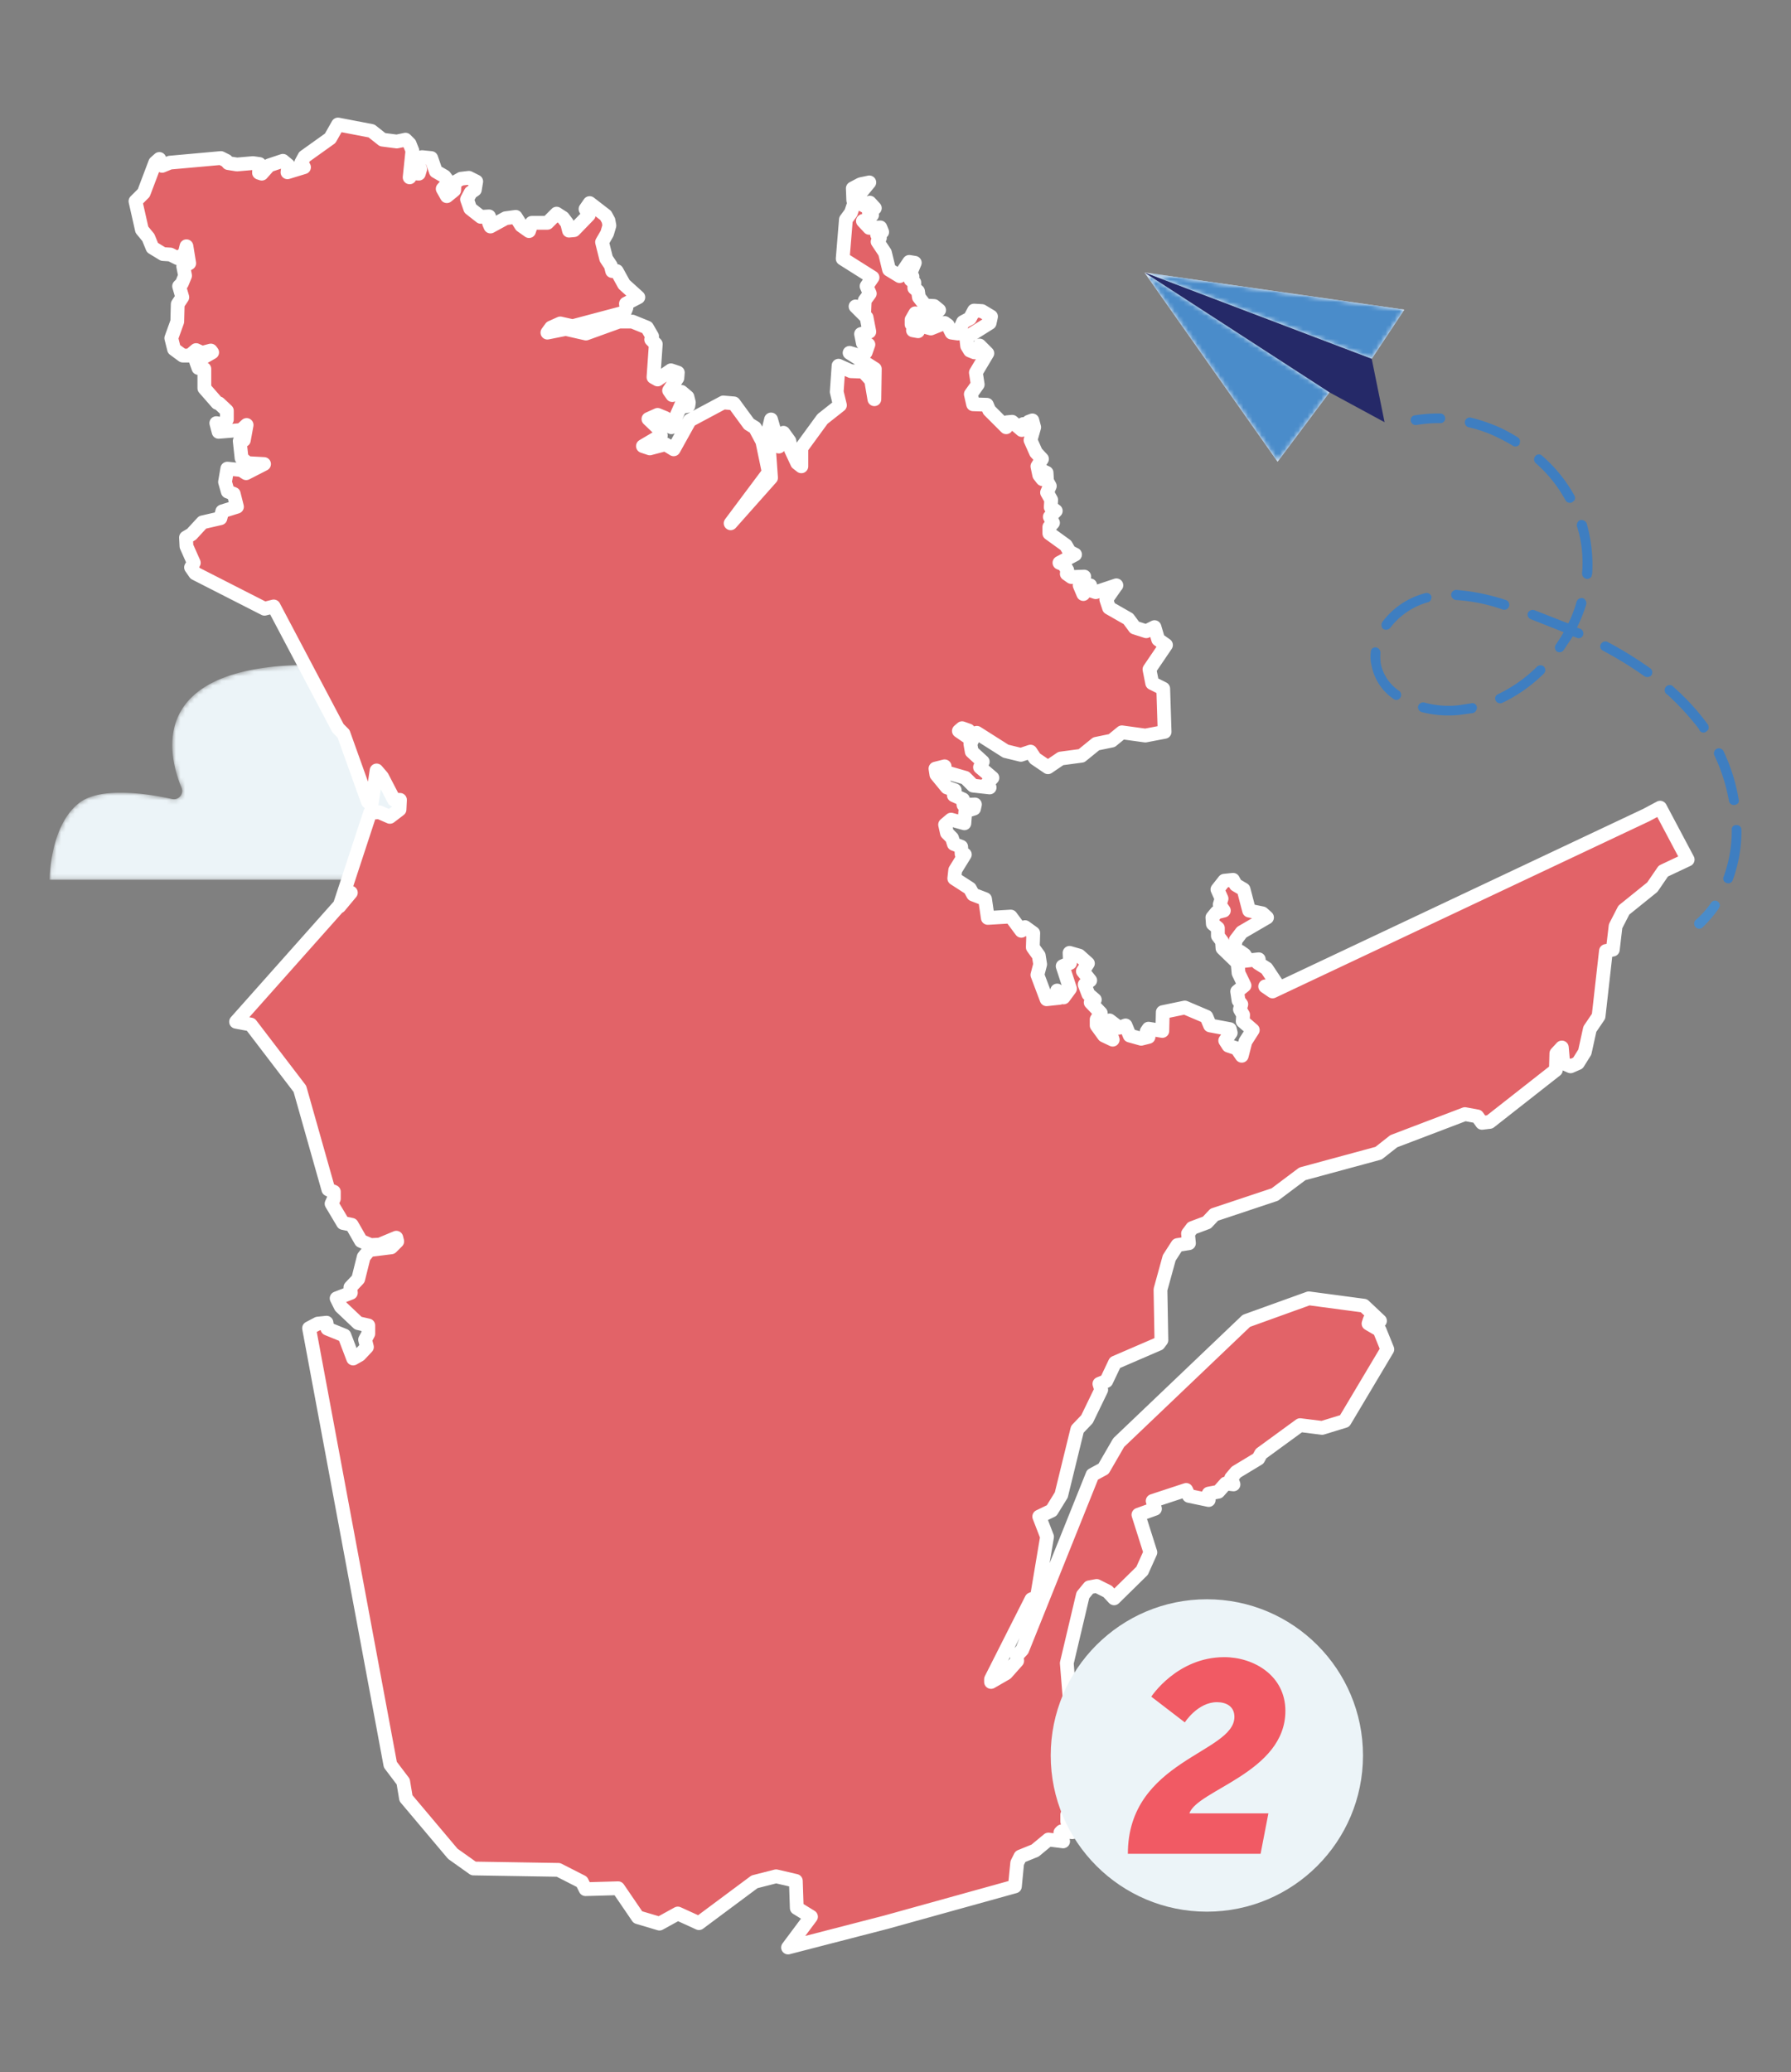 <?xml version="1.0" encoding="UTF-8"?>
<svg xmlns="http://www.w3.org/2000/svg" xmlns:xlink="http://www.w3.org/1999/xlink" id="map" viewBox="0 0 390 451">
  <rect x="0" y="0" width="390" height="451" fill="#808080" stroke="none"/>
  <defs>
    <mask id="mask" x="10.8" y="144.69" width="148.81" height="46.77" maskUnits="userSpaceOnUse">
      <g id="mask-2">
        <path id="path-1" d="M10.8,191.5H156.1s7.9-10,0-16.7c-4.3-3.7-9.5-3.3-13.2-2.2a4.4,4.4,0,0,1-5.4-3.4c-.9-4.1-3.6-9.5-11.4-12.7s-12.6,1.7-15.4,6.6a2.2,2.2,0,0,1-4-.4c-2.4-7.8-10.9-18-38.8-18-35.5,0-31.6,18.9-28.4,26.7a1.8,1.8,0,0,1-2.1,2.5c-5.5-1.2-15.6-2.7-20.2.9-6.4,5-6.4,16.7-6.4,16.7" fill="#fff" fill-rule="evenodd"></path>
      </g>
    </mask>
    <mask id="mask-2-2" x="249.23" y="59.26" width="56.6" height="18.83" maskUnits="userSpaceOnUse">
      <g id="mask-12">
        <polyline id="path-11" points="298.7 78.1 249.2 59.3 305.8 67.4 298.7 78.1" fill="#fff" fill-rule="evenodd"></polyline>
      </g>
    </mask>
    <mask id="mask-3" x="249.23" y="59.26" width="40.24" height="41.22" maskUnits="userSpaceOnUse">
      <g id="mask-14">
        <polyline id="path-13" points="249.2 59.3 278.2 100.5 289.5 85.4 249.2 59.3" fill="#fff" fill-rule="evenodd"></polyline>
      </g>
    </mask>
  </defs>
  <g>
    <g id="Group-5">
      <g mask="url(#mask)">
        <path id="Fill-3" d="M10.8,191.5H156.1s7.9-10,0-16.7c-4.3-3.7-9.5-3.3-13.2-2.2a4.4,4.4,0,0,1-5.4-3.4c-.9-4.1-3.6-9.5-11.4-12.7s-12.6,1.7-15.4,6.6a2.2,2.2,0,0,1-4-.4c-2.4-7.8-10.9-18-38.8-18-35.5,0-31.6,18.9-28.4,26.7a1.8,1.8,0,0,1-2.1,2.5c-5.5-1.2-15.6-2.7-20.2.9-6.4,5-6.4,16.7-6.4,16.7" fill="#ecf4f8" fill-rule="evenodd"></path>
      </g>
    </g>
    <polyline points="358.5 177.4 277.1 215.8 275.5 214.7 278.2 214.4 275.8 210.8 273.9 209.6 274.1 208.8 270.6 209.2 271.4 208.4 271 207.8 270 207.1 269.6 208 268.6 207.4 269.1 204.6 270.4 202.9 275.9 199.7 274.9 198.8 272 198.2 270.8 193.6 269.1 192.6 268.5 191.5 266.6 191.7 265.1 193.6 266 195.6 265.6 196.9 266.5 198.2 264.9 198.6 264 199.7 264.1 201.1 265.2 202 265.2 203.7 266.1 204.9 266.2 206.4 269.5 209.6 269.7 211.8 271 214.5 269.4 215.8 269.7 217.8 270.3 218.6 270 219.7 270.7 220.9 270.6 222.3 272.8 224.2 271.2 226.7 270.4 229.8 269.3 228.2 267.5 227.6 266.8 226.5 268 224.8 267.8 224 263.5 223.2 262.7 221.3 258 219.3 253.2 220.3 253.1 224.4 250.1 223.9 249.7 224.5 250.1 225.7 248.5 226.1 246 225.4 245.1 223.2 243.7 223.7 241.6 222.1 241.2 222.9 242.3 226.3 242.3 226.3 240.4 225.4 238.8 223.2 238.8 221.9 239.7 220.5 237.5 218.2 238.4 217.6 237 216.4 236.2 214.3 237.4 213.4 235.8 211.4 236.9 209.7 235 208 232.9 207.4 233 209.6 231.4 210.3 233 215.2 231.6 217.1 230.2 215.6 230.7 217.2 227.9 217.5 225.9 212.2 226.5 209.9 226.2 208 224.9 206.2 225 203.1 223.2 201.8 222.4 202.6 220.1 199.5 215.1 199.8 214.5 195.7 211.9 194.7 211.2 193.4 207.8 191.2 208 189.4 210.1 186 209.4 185.9 209.3 184.3 207.7 183.7 207.3 182.4 206.2 181.3 205.8 179.5 207.1 178.4 210 179.2 210.2 176.6 212.1 176 212.3 175.1 209.8 175.2 209.7 174 207.7 173.1 207.9 172 206.2 171.4 203.9 168.6 203.7 167.3 205.7 166.8 205.7 168 210.2 169.3 211.9 171 215.5 171.4 215 170.5 216.1 169.3 213.4 167 214 165.8 211.6 163.6 211.3 161.9 211.7 161.1 208.8 159.1 209.5 158.5 210.9 159 211.4 160 212.7 159.5 219 163.5 222.3 164.3 224.4 163.6 225.4 165.1 228.2 167 231 165.1 235.5 164.5 238.7 161.9 242.1 161.2 244.3 159.4 249.4 160.1 253.6 159.3 253.3 149.9 250.9 148.7 250.3 145.7 253.9 140.4 252.2 139.2 251.4 136.5 249.6 137.4 247.1 136.6 245.7 134.7 241.5 132.3 240.9 130.5 243 127.5 243.1 127.4 238.6 128.9 237.4 128.5 237.4 127.4 235.9 129.3 235.1 127.4 236.1 125.5 233.3 125.6 232.3 124.9 232.4 124.1 231.7 122.9 230.7 122.5 234.1 120.7 232.9 120.1 232.1 118.7 228.5 116.1 228.5 114.7 229.3 113.8 228.6 112.5 229.9 111.2 228.8 110.4 228.9 108.8 228 107.2 228.6 105.8 228 104.7 227.9 102.9 226.6 102.3 227 104.3 226.3 103.4 225.9 101.5 226.9 99.9 225.6 98.5 224.4 95.8 225.2 93 224.8 91.5 224 91.8 224.2 93.5 222.8 92.3 222.5 93.6 220.4 91.8 219.3 91.9 219.1 93 215.4 89.3 214.9 88.1 211.9 88 211.4 85.8 212.9 83.7 212.5 81.1 215 76.9 213.3 75.2 212.2 76.7 211.2 76.3 210.6 75.3 210.4 73.5 215.5 70.3 215.8 68.9 213.8 67.7 212.1 67.6 211.2 69.3 209.7 70.1 208.6 72.6 207.2 72.4 206.4 70.8 205.7 70.3 202.7 71.5 200.5 70.9 199.9 72.1 198.8 71.9 199.1 71.2 198.5 70.6 198.5 69.6 199.3 68.2 203 68.9 204.5 67.5 203.4 66.6 201.5 66.5 200.1 64.7 199.9 63.4 199.1 62.7 199.1 61.5 198.3 60.9 198.7 60.2 198.2 59.6 199.2 57.2 198 57 195.9 60.1 193.6 58.7 192.7 55 191.1 52.6 191.6 51.8 191 51.1 192.1 50.5 191.7 49.5 189.3 49.6 187.9 48.1 189.1 47.7 189.9 46.8 189.2 46.2 190.5 45.3 189.4 44.1 188.2 44.8 186.6 43.9 186.5 43.1 189.3 39.7 187.4 40.1 185.7 41 185.8 43.6 186.1 43.9 185.3 46.3 184.2 47.8 183.5 56.3 190 60.4 188.7 62.3 189.4 63.9 188.3 65.4 188.2 67.7 186.3 66.7 188.7 69.1 189.3 72.2 187.5 72.7 187.9 74.7 189.1 75 188.5 76.7 187.7 77.6 185 76.8 190.5 80.3 190.4 86.9 189.7 82.8 188 80.9 185.3 80.8 182.6 79.6 182.2 85.3 182.9 88.2 179.1 91.2 174.5 97.5 174.5 101.5 173.6 100.8 172.2 97.8 171.9 96 170.6 94.2 169.6 97.2 167.9 91.3 167.2 94.2 167.9 104 159.1 113.9 167.4 102.8 166 96.1 164.4 93.1 163.1 92.3 159.8 87.8 157.5 87.6 150.2 91.5 146.7 97.8 144.9 96.7 141.5 97.6 140 97.1 143.9 94.8 143.5 93.4 141.2 91.2 143.2 90.3 144.9 91 146.2 93 148.4 88 148.9 88.5 149.9 88.3 150 87.6 149.7 86.4 148.4 85.3 146.4 86 145.7 85 147.5 82.3 147.6 81.1 146.1 80.6 143.2 82.6 142.3 82.1 142.8 74.9 141.8 73.9 142 73.2 140.9 71.3 137.7 70 134.8 70 127.6 72.6 123.2 71.6 119.2 72.4 120 71.3 122 70.4 124.7 71 136 68 136.4 67 136.3 66.1 139 64.7 135.9 61.9 134.3 59 133.3 59 133 57.8 132 56.3 131.1 52.7 132.2 50.8 132.7 49.1 132.5 48 131.9 46.9 128.4 44.2 127.5 45.5 128.2 46.8 125 50.1 123.9 50.2 123.5 48.6 122.6 47.4 121.2 46.5 119.2 48.5 115.8 48.5 115.2 50.3 113.5 49.1 112.3 47.2 110.1 47.5 106.8 49.3 106.5 48.6 106.5 47.1 104.7 47.2 102.4 45.4 101.7 43.4 102.5 41.9 103.4 41.3 103.7 39.5 102.1 38.7 100.4 38.9 99 39.7 98.9 41.4 97.3 42.7 96.4 41.1 97.7 39.6 96.8 38.4 94.9 37.3 93.9 34.4 91.9 34.2 90.8 34.7 91.5 36.8 91.2 37.8 89.7 37.7 89.2 38.6 89.8 32.8 89.2 31.3 88.3 30.4 86.4 30.8 83.3 30.4 80.9 28.5 73.6 27.1 71.9 30.1 66.3 34.1 65.6 35.4 66.2 36.4 62.6 37.5 62.8 36 61.6 35 58.6 36 57 37.8 56.4 37.6 56.5 35.7 55.1 35.5 51.6 35.8 49.7 35.5 49.3 35 48.1 34.4 37 35.4 35.3 36.1 34.7 34.6 33.8 35.4 31.3 42 29.5 43.8 30.9 50 32.3 51.7 33.2 53.9 35.5 55.3 37.1 55.4 38.7 56.2 40.2 55.2 40.6 53.6 41.2 57.3 39.9 58 40.3 60 39.6 61.7 39 62.3 39.7 64.7 38.7 66.2 38.6 70 37.3 73.6 37.9 76 39.8 77.4 41.3 77.4 42.7 76.2 44 76.8 45.9 76.3 46.2 76.7 42.7 78.7 43.2 80.1 44.5 80.3 44.5 84.5 47.3 87.7 47.7 87.8 49.4 89.4 49.4 91.3 48.4 92.3 47.1 92.1 47.6 94 52.5 93.6 53.7 92.5 53.1 95.8 52.2 96 52.6 99.7 53.9 100.8 57.5 101 53.6 103 52.5 102.3 49.5 102 49 104.9 49.6 107 50.9 107.5 51.6 110.3 48.4 111.3 48 112.8 44.1 113.7 41.7 116.3 40.5 117 40.6 118.9 42.2 122.5 41.6 123.5 42.5 124.8 57.6 132.5 59.6 132 73.6 158.5 74.8 159.7 80.1 174.5 80.9 175.2 82 167.7 83.2 169.1 85.8 174.1 87.1 174.1 87 176.2 84.9 177.8 82.6 176.8 80.6 176.9 73.9 197.3 76.4 194.3 51.4 222.4 54.6 223 65.3 237 71.5 258.9 72.7 259.4 72.7 260.9 72.2 262 74.7 266.2 76.6 266.6 78.6 270.1 80.7 271 82.7 270.9 86.3 269.4 86.5 270.2 85.2 271.5 80.4 272.1 79.2 273.6 78 278.4 76.3 280.2 76.4 281.4 73.3 282.6 74.2 284.4 78 288 80.2 288.5 80.2 290.3 79.5 291.6 79.9 293.2 78.3 294.9 76.9 295.7 75 290.7 71.3 289.2 71.1 287.9 69.2 288.1 67.3 289.1 85 384.1 87.8 387.8 88.4 391.4 98.6 403.5 103.1 406.7 121.6 407 126.7 409.6 127.5 411.2 134.6 411 138.9 417.3 143.6 418.7 147.6 416.5 152.2 418.6 164.3 409.6 169 408.4 173.3 409.4 173.5 415.3 176.6 417.2 171.6 423.9 192.9 418.4 221 410.6 221.5 405.5 222.2 404.1 225.4 402.8 228.3 400.4 231.5 400.8 230.9 398.9 231.2 398.6 233.5 398.8 233.5 398.1 232.4 396.5 232.4 395 234.4 391.3 234.6 390.4 232.3 362 235.8 347.2 237.2 345.5 238.8 345.2 241.2 346.4 242.6 347.9 248.7 341.9 250.5 337.9 247.9 329.7 251.5 328.4 251 326.7 258.3 324.3 258.9 325.6 263.2 326.5 263.2 325.1 265.3 324.7 266.9 322.9 268.6 323.1 268.1 321.7 269.2 320.4 274 317.5 274.6 316.4 283.1 310.2 287.9 310.8 292.8 309.3 302.1 293.7 300.4 289.5 298 288.1 298.3 287.2 300.5 287.5 297 284.2 285 282.6 271.4 287.5 243.6 314 240.3 319.7 237.9 321 222.6 359.1 221.4 360.4 221.5 361.5 219.1 364.2 215.8 366.1 215.8 365.5 224.6 348.1 225.8 347.6 228 334.5 226.3 330.1 229 328.8 231.1 325.4 234.6 311.1 236.7 308.9 239.8 302.5 239.4 301.2 240.9 300.6 242.8 296.6 252.3 292.5 252.9 291.7 252.7 280.7 254.6 273.8 256.4 271 258.9 270.6 258.7 268.5 259.6 267.3 262.8 266.1 264.4 264.4 277.6 260 283.6 255.5 300.2 251 303.5 248.4 319 242.5 321.7 243 322.7 244.4 324.4 244.2 338.8 232.9 338.9 229.3 340.1 228 340.4 231.4 342 232.1 343.6 231.4 345.1 229 346.2 224 348.1 221.2 349.7 207 351.2 206.7 351.8 201.6 353.6 198.1 359.8 193.1 362.2 189.6 367.5 187.1 361.5 175.8 358.5 177.4" fill="#e26368" stroke="#fff" stroke-linecap="round" stroke-linejoin="round" stroke-width="3"></polyline>
    <g>
      <g id="mask-14-3" data-name="mask-14">
        <polyline id="path-13-3" data-name="path-13" points="249.2 59.3 278.2 100.5 289.5 85.4 249.2 59.3" fill="#fff" fill-rule="evenodd"></polyline>
      </g>
      <g id="mask-12-2" data-name="mask-12">
        <polyline id="path-11-2" data-name="path-11" points="298.7 78.1 249.2 59.3 305.8 67.4 298.7 78.1" fill="#fff" fill-rule="evenodd"></polyline>
      </g>
      <polyline id="Fill-94" points="298.7 78.1 249.2 59.3 289.5 85.4 301.5 91.9 298.7 78.1" fill="#252968" fill-rule="evenodd"></polyline>
      <g id="Group-98">
        <g mask="url(#mask-2-2)">
          <polyline id="Fill-96" points="298.7 78.1 249.2 59.3 305.8 67.4 298.7 78.1" fill="#4a8cca" fill-rule="evenodd"></polyline>
        </g>
      </g>
      <g id="Group-101">
        <g mask="url(#mask-3)">
          <polyline id="Fill-99" points="249.2 59.3 278.2 100.5 289.5 85.4" fill="#4a8cca" fill-rule="evenodd"></polyline>
        </g>
        <g mask="url(#mask-3)">
          <line id="Fill-99-2" data-name="Fill-99" x1="289.5" y1="85.4" x2="249.2" y2="59.3" fill="#4a8cca"></line>
        </g>
      </g>
      <path id="Fill-102" d="M314.6,91.5a1,1,0,0,1-1,.6,28.5,28.5,0,0,0-5.1.4,1.1,1.1,0,0,1-1.3-.9,1,1,0,0,1,.9-1.2,34.3,34.3,0,0,1,5.6-.4,1.1,1.1,0,0,1,1,1.1c0,.2,0,.3-.1.4" fill="#3e7ec1" fill-rule="evenodd"></path>
      <path id="Fill-103" d="M310.9,131.1a15.6,15.6,0,0,0-8.2,5.6,1.2,1.2,0,0,1-1.5.2,1.2,1.2,0,0,1-.2-1.5,16.9,16.9,0,0,1,9.4-6.3,1.1,1.1,0,0,1,1.3.7,1.5,1.5,0,0,1-.1.7A.9.9,0,0,1,310.9,131.1Zm-6,20.8a1,1,0,0,1-1.5.2,11.3,11.3,0,0,1-4.7-7.1,8.1,8.1,0,0,1-.2-3.1,1,1,0,0,1,1.1-1,1.2,1.2,0,0,1,1,1.2,10.7,10.7,0,0,0,.1,2.5,9.5,9.5,0,0,0,4,5.8,1.1,1.1,0,0,1,.3,1.3C305,151.8,304.9,151.8,304.9,151.9Zm26-55.2a1.1,1.1,0,0,1-1.5.3,42.3,42.3,0,0,0-4.2-2.2,28.5,28.5,0,0,0-5.4-1.8,1.1,1.1,0,0,1-.8-1.3,1.1,1.1,0,0,1,1.3-.8,38.1,38.1,0,0,1,5.7,1.9,32.1,32.1,0,0,1,4.5,2.4,1,1,0,0,1,.4,1.3Zm-3.6,36a37.6,37.6,0,0,0-10.3-2.1,1.2,1.2,0,0,1-1-1.2,1.1,1.1,0,0,1,1.1-1,46,46,0,0,1,10.8,2.2,1.1,1.1,0,0,1,.7,1.4h0A1.1,1.1,0,0,1,327.3,132.7Zm-6.5,22.5-2.9.4a23.3,23.3,0,0,1-8.3-.6,1.1,1.1,0,0,1-.8-1.3,1.2,1.2,0,0,1,1.3-.8,19.6,19.6,0,0,0,7.6.6l2.6-.4a1,1,0,0,1,1.3.8,1.3,1.3,0,0,1-.1.6A1.2,1.2,0,0,1,320.8,155.2Zm21.6-45.9a1.1,1.1,0,0,1-1.5-.4,29.4,29.4,0,0,0-6.5-8.1,1.1,1.1,0,0,1-.1-1.5,1,1,0,0,1,1.5-.1,31.9,31.9,0,0,1,7,8.6,1.2,1.2,0,0,1,.1,1C342.8,109,342.6,109.1,342.4,109.3Zm-6.2,37.3a33.4,33.4,0,0,1-9.1,6.4,1.1,1.1,0,0,1-1.4-.5,1,1,0,0,1,.5-1.4,31.2,31.2,0,0,0,8.5-6,1.1,1.1,0,0,1,1.5,0,1.1,1.1,0,0,1,.2,1.2Zm9.3-20.6a1.2,1.2,0,0,1-1-1.2,27.4,27.4,0,0,0-.2-6.4,23.4,23.4,0,0,0-.9-3.8,1.2,1.2,0,0,1,.7-1.4,1.3,1.3,0,0,1,1.4.7,31.5,31.5,0,0,1,.9,4.2,31.9,31.9,0,0,1,.3,6.9c-.1.1-.1.2-.1.4A1.1,1.1,0,0,1,345.5,126Zm-.8,12.3a1,1,0,0,1-1.4.5l-.8-.3-2,3a1.1,1.1,0,0,1-1.5.3,1.1,1.1,0,0,1-.2-1.5c.6-.9,1.2-1.8,1.7-2.7l-7.1-2.8a1.1,1.1,0,0,1-.7-1.4,1.2,1.2,0,0,1,1.4-.6l7.4,2.9a26.8,26.8,0,0,0,1.8-4.7,1.2,1.2,0,0,1,1.4-.8,1.2,1.2,0,0,1,.7,1.4,34.7,34.7,0,0,1-2,5l.8.3a1.1,1.1,0,0,1,.5,1.4Zm14.9,8.7a1.2,1.2,0,0,1-1.5.2,84.2,84.2,0,0,0-9.1-5.6,1,1,0,0,1-.4-1.4,1.1,1.1,0,0,1,1.4-.5,83.8,83.8,0,0,1,9.4,5.8,1.1,1.1,0,0,1,.3,1.3Zm12,12.2a1,1,0,0,1-1.5-.2l-.2-.4a59,59,0,0,0-6.8-7.4,1.1,1.1,0,1,1,1.4-1.6,51,51,0,0,1,7.1,7.7l.3.4a1.4,1.4,0,0,1,.1,1.1Zm6.2,16a1.1,1.1,0,0,1-1.3-.8,38.9,38.9,0,0,0-3.2-10,1.1,1.1,0,0,1,.5-1.4,1.1,1.1,0,0,1,1.5.5,38.9,38.9,0,0,1,3.3,10.5c.1.2,0,.4,0,.6S378.1,175.2,377.8,175.2Zm-.5,16.4a1,1,0,0,1-1.3.6,1,1,0,0,1-.7-1.3,29,29,0,0,0,1.8-10.3.9.9,0,0,1,1-1,1,1,0,0,1,1.1,1,30.7,30.7,0,0,1-1.9,11Z" fill="#3e7ec1" fill-rule="evenodd"></path>
      <path id="Fill-104" d="M374.3,197.5v.2a28.6,28.6,0,0,1-3.6,4.2,1.1,1.1,0,0,1-1.5-1.6,20.5,20.5,0,0,0,3.4-3.8,1,1,0,0,1,1.4-.3,1,1,0,0,1,.4,1.3" fill="#4a8cca" fill-rule="evenodd"></path>
    </g>
    <g>
      <circle cx="262.8" cy="382.1" r="34" fill="#ecf4f8"></circle>
      <path id="Path" d="M245.6,403.5h28.9l1.7-8.8H259c1.7-5.1,20.9-8.9,20.9-22.3,0-7.7-6.9-11.7-13.3-11.7-10.3,0-15.9,8.6-15.9,8.6l7.3,5.6s2.8-4.4,7-4.4c2,0,3.8.9,3.8,3.2,0,7.9-23.2,9.4-23.2,29.8" fill="#f15a64" fill-rule="evenodd"></path>
    </g>
  </g>
</svg>
